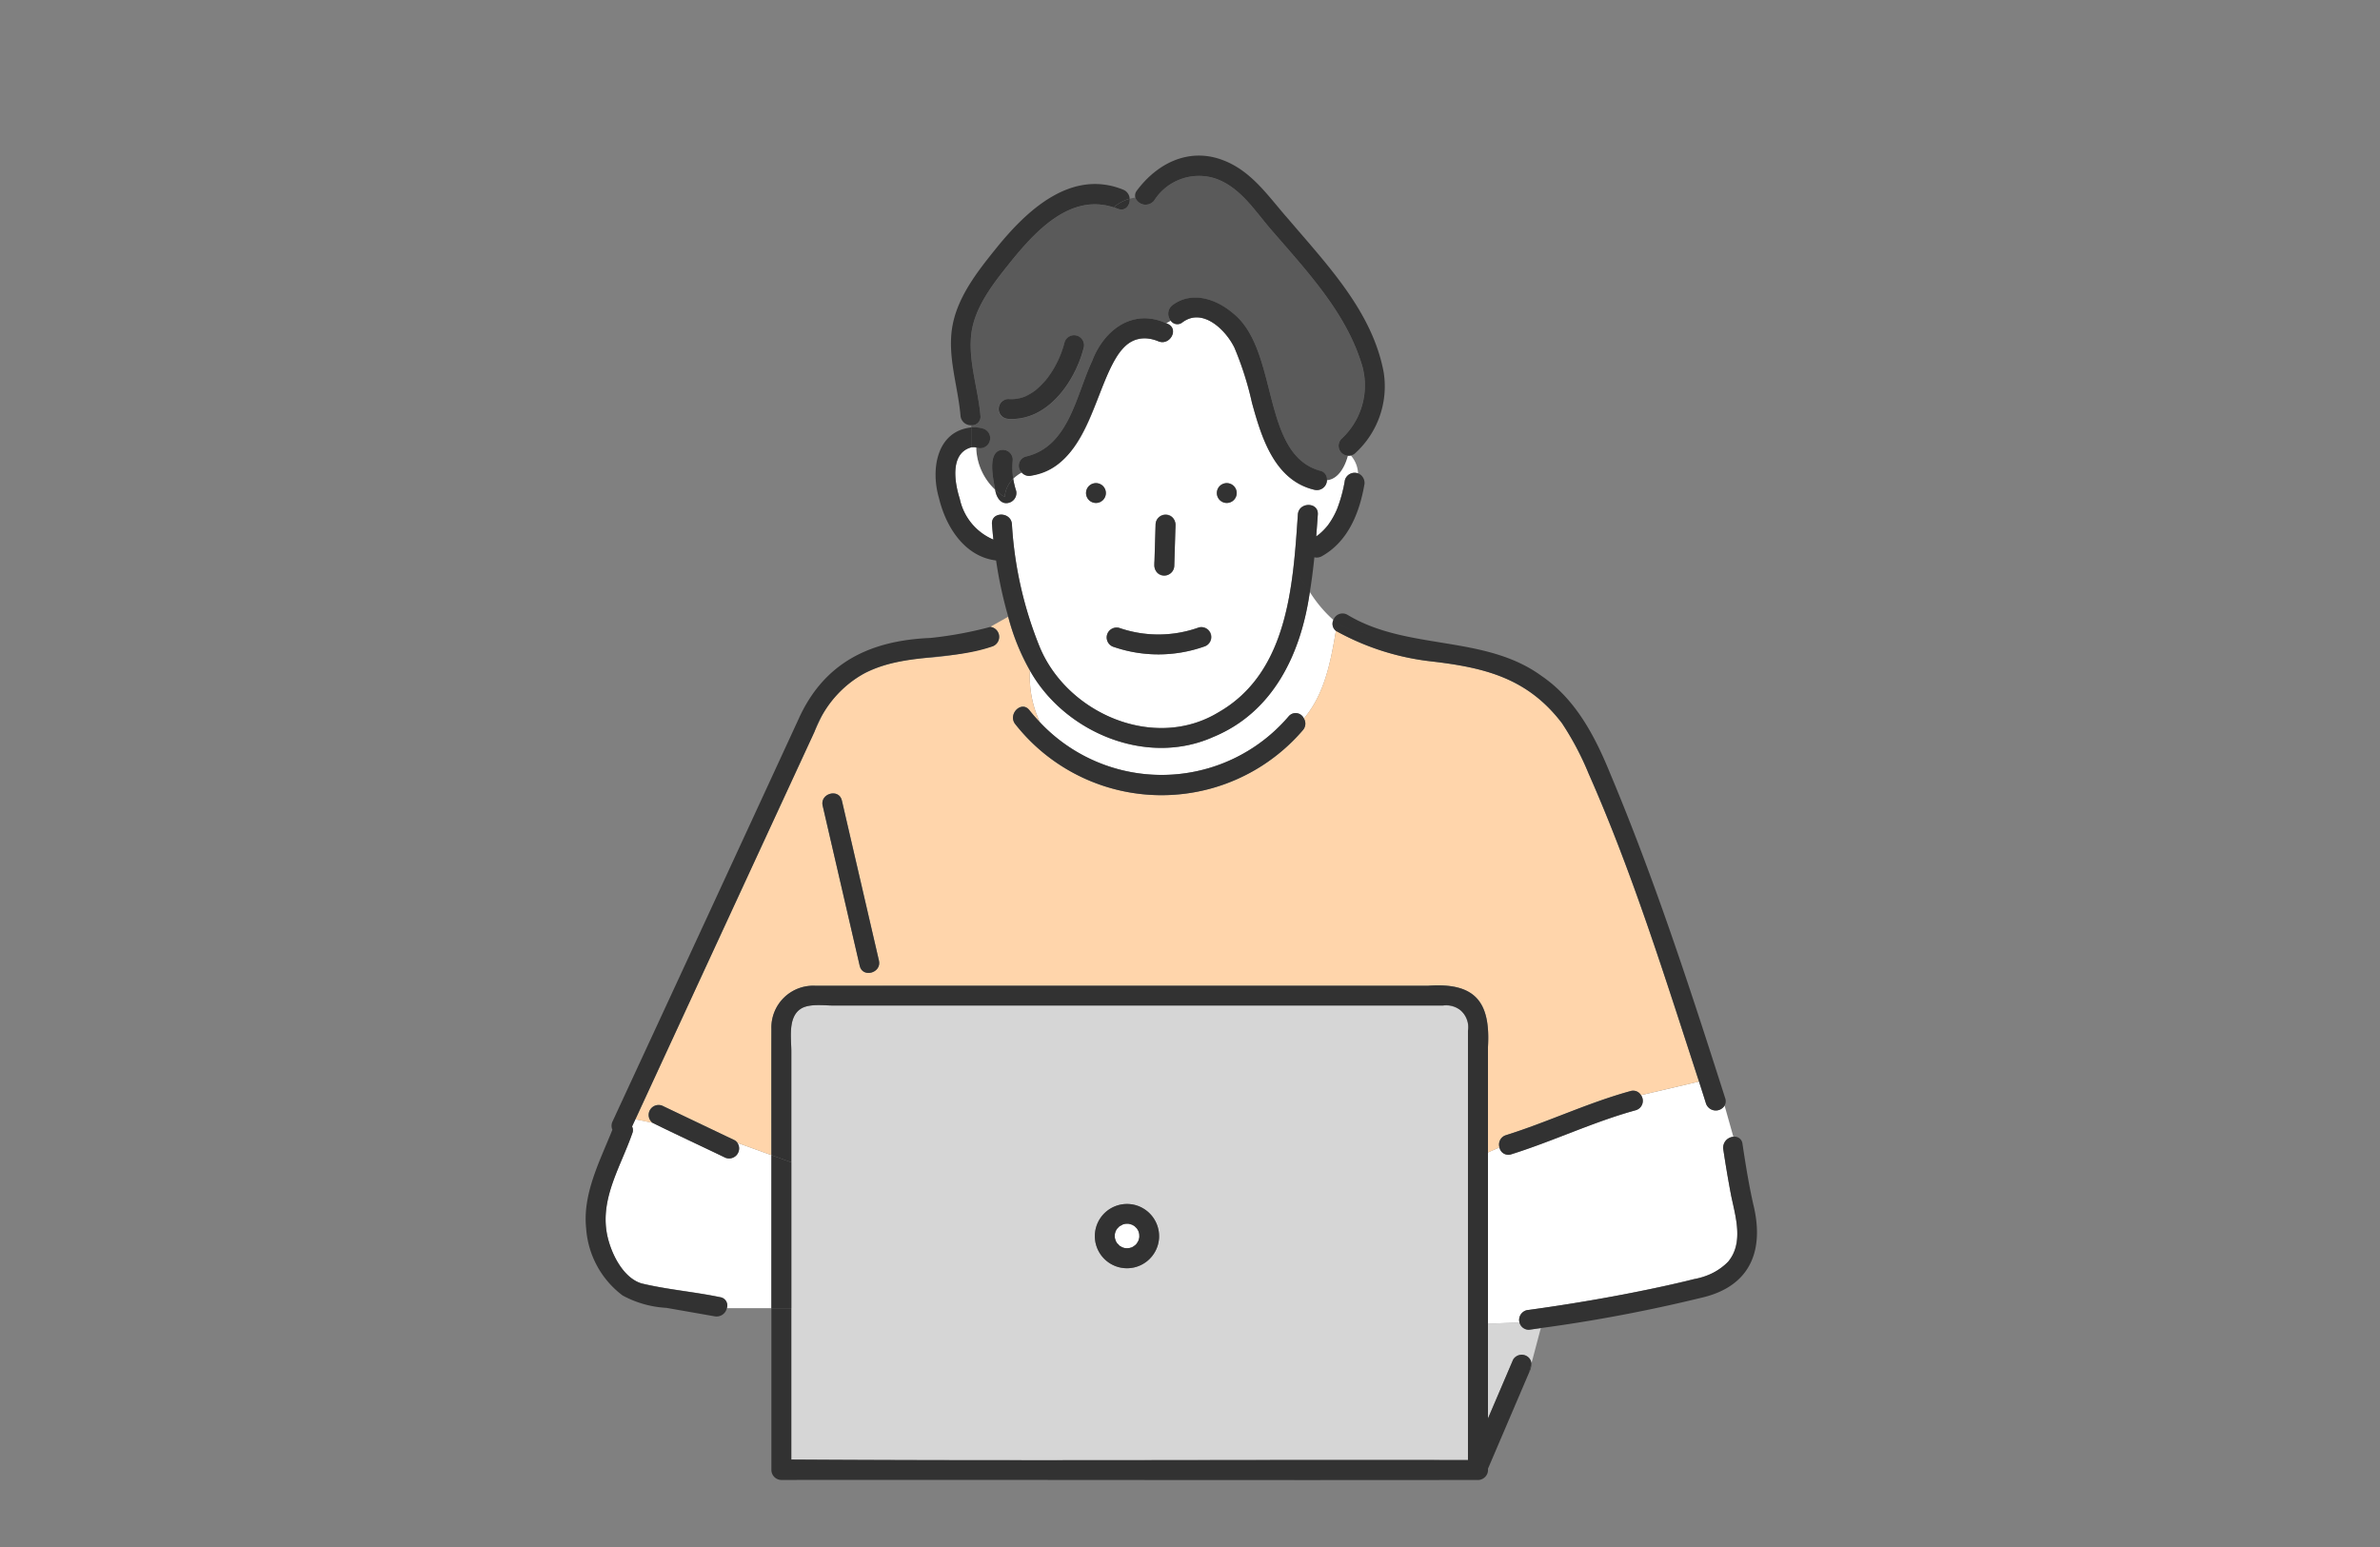 <svg xmlns="http://www.w3.org/2000/svg" xmlns:xlink="http://www.w3.org/1999/xlink" width="200" height="130" viewBox="0 0 200 130">
  <rect x="0" y="0" width="200" height="130" fill="#808080" stroke="none"/>
  <defs>
    <clipPath id="clip-path">
      <rect id="Rectangle_7068" data-name="Rectangle 7068" width="139.557" height="122.525" fill="none"/>
    </clipPath>
  </defs>
  <g id="Group_19124" data-name="Group 19124" transform="translate(-623 -1520)">
    <g id="Group_18961" data-name="Group 18961" transform="translate(434 1387.463)">
      <g id="Group_18123" data-name="Group 18123" transform="translate(219 140)" clip-path="url(#clip-path)">
        <path id="Path_8206" data-name="Path 8206" d="M128.123,194.631a.077.077,0,0,1,.013.01h0a.087.087,0,0,0-.013-.009" transform="translate(-64.264 -97.623)" fill="#6ec878"/>
        <path id="Path_8207" data-name="Path 8207" d="M128.177,194.694c.041.062.041.021.006-.018a.172.172,0,0,0-.034-.025l.028.043" transform="translate(-64.277 -97.633)" fill="#6ec878"/>
        <path id="Path_8208" data-name="Path 8208" d="M129.07,195.357a.115.115,0,0,0-.015-.012l-.008,0c.006.005.019.009.024.015" transform="translate(-64.727 -97.98)" fill="#6ec878"/>
        <path id="Path_8209" data-name="Path 8209" d="M131.871,193.009a.165.165,0,0,0,0,.033l0,.013a.244.244,0,0,1,0-.047" transform="translate(-66.142 -96.81)" fill="#6ec878"/>
        <path id="Path_8210" data-name="Path 8210" d="M128.123,192.2s.007-.005.011-.008h0a.092.092,0,0,1-.012.009" transform="translate(-64.264 -96.401)" fill="#6ec878"/>
        <path id="Path_8211" data-name="Path 8211" d="M131.082,195.056h0" transform="translate(-65.747 -97.836)" fill="#6ec878"/>
        <path id="Path_8212" data-name="Path 8212" d="M130.084,195.467h0l-.063.005a.171.171,0,0,0,.059,0" transform="translate(-65.218 -98.042)" fill="#6ec878"/>
        <path id="Path_8213" data-name="Path 8213" d="M162.1,75.169c.032-.024.052-.042,0,0" transform="translate(-81.304 -37.691)" fill="#6ec878"/>
        <path id="Path_8214" data-name="Path 8214" d="M131.153,194.971c-.016.006-.02.009-.032.015a.317.317,0,0,1-.037.027.38.38,0,0,1,.069-.042" transform="translate(-65.749 -97.794)" fill="#6ec878"/>
        <path id="Path_8215" data-name="Path 8215" d="M130.2,195.46a.2.2,0,0,0-.027,0l-.015,0a.153.153,0,0,1,.042,0" transform="translate(-65.282 -98.037)" fill="#6ec878"/>
        <path id="Path_8216" data-name="Path 8216" d="M131.882,193.127c0-.008,0-.016-.007-.024a.61.61,0,0,0,0,.067c.008.013.016,0,.005-.042" transform="translate(-66.146 -96.857)" fill="#6ec878"/>
        <path id="Path_8217" data-name="Path 8217" d="M128.929,195.294l.039.012a.3.3,0,0,0-.054-.033c-.029-.006-.039,0,.015.021" transform="translate(-64.649 -97.944)" fill="#6ec878"/>
        <path id="Path_8218" data-name="Path 8218" d="M129.416,154.912a2.163,2.163,0,0,0-1.462-.382H76.71c-.813,0-2.06-.188-2.765.3-1.059.73-.756,2.464-.756,3.579v9.3l1.818.657L73.19,167.7v12.258h0v12.723c18.954.119,37.91,0,56.865.043V156.663a2.023,2.023,0,0,0-.638-1.75m-25.328,19.159a2.7,2.7,0,1,1-1.8-2.716,2.714,2.714,0,0,1,1.8,2.716" transform="translate(-36.69 -77.491)" fill="#d6d6d6"/>
        <path id="Path_8219" data-name="Path 8219" d="M193.329,207.983l-2.647.115v7.958l2.114-4.945a.832.832,0,0,1,1.537.33l.79-2.983c-.331.046-.661.1-.993.14a.81.81,0,0,1-.8-.616" transform="translate(-95.642 -104.32)" fill="#d6d6d6"/>
        <path id="Path_8220" data-name="Path 8220" d="M55.845,176.751l-2.853-1.032a.841.841,0,0,1-1.11,1.2c-2-.968-4.028-1.9-6.019-2.885l-1.451-.3-.278.6a.684.684,0,0,1,.013.591c-.936,2.7-2.651,5.347-2.144,8.317.279,1.615,1.316,3.793,2.921,4.28,2.158.522,4.424.7,6.6,1.158a.7.7,0,0,1,.573.929h3.744Z" transform="translate(-21.022 -87.144)" fill="#fff"/>
        <path id="Path_8221" data-name="Path 8221" d="M104.073,37.5a1.148,1.148,0,0,0-.137-.023,5.026,5.026,0,0,0,1.59,3.552c-.159-.876-.732-3.306.64-3.354a.843.843,0,0,1,.838.833,7,7,0,0,0,.016,1.484c.006.039.016.078.022.117a3.861,3.861,0,0,1,.716-.525.792.792,0,0,1,.363-1.347c3.6-.85,4.2-5.144,5.549-8.022,1-2.633,3.441-4.458,6.235-3.17.121-.072.247-.143.376-.215a.91.91,0,0,1,.145-1.307c1.623-1.21,3.654-.53,5.063.664,3.929,3.086,2.33,11.837,7.321,13.247a.73.73,0,0,1,.595.8c.912-.08,1.5-1.054,1.767-2.067a.834.834,0,0,1-.556-1.412,6.1,6.1,0,0,0,1.664-6.417c-1.367-4.295-4.568-7.689-7.455-11.038-1.431-1.619-2.652-3.683-4.806-4.428a4.459,4.459,0,0,0-5.136,1.85.919.919,0,0,1-1.585-.245,3.927,3.927,0,0,0-.469.1c.041.542-.364,1.1-1,.843-.117-.047-.231-.076-.347-.114-.082.07-.164.134-.247.216.082-.082.164-.146.247-.216-3.7-1.219-6.69,2.112-8.8,4.753-1.374,1.716-2.941,3.725-3.173,5.982s.589,4.532.78,6.772a.712.712,0,0,1-.775.8v.186a2.728,2.728,0,0,1,1.007.1.834.834,0,0,1-.445,1.606m2.556-4.091a3.094,3.094,0,0,0,1.4-.209,4.791,4.791,0,0,0,.858-.506,6.624,6.624,0,0,0,1.028-1.043,8.463,8.463,0,0,0,1.445-3.018.838.838,0,0,1,1.615.443c-.712,2.839-3.034,6.216-6.344,6a.833.833,0,0,1,0-1.666" transform="translate(-51.896 -7.336)" fill="#5a5a5a"/>
        <path id="Path_8222" data-name="Path 8222" d="M102.208,49.464v0c-1.805.492-1.41,2.94-.967,4.315a4.794,4.794,0,0,0,2.827,3.436q-.068-.65-.118-1.3c-.082-1.071,1.594-1.062,1.675,0a32.5,32.5,0,0,0,2.35,10.362c2.338,5.571,9.637,8.72,15.013,5.449,5.837-3.342,6.257-10.651,6.667-16.62.073-1.065,1.749-1.07,1.675,0q-.064.92-.135,1.84h0c.063-.043.127-.086.188-.132a5.219,5.219,0,0,0,.8-.811,6.652,6.652,0,0,0,.753-1.323,12.119,12.119,0,0,0,.673-2.472.847.847,0,0,1,1.107-.554,2.445,2.445,0,0,0-.611-1.514.762.762,0,0,1-.241.021c-.267,1.013-.854,1.987-1.766,2.067a.846.846,0,0,1-1.04.807c-3.368-.787-4.461-4.4-5.261-7.322a26.862,26.862,0,0,0-1.468-4.613c-.715-1.485-2.668-3.408-4.363-2.144a.673.673,0,0,1-.991-.131c-.129.073-.255.144-.376.215,1.138.335.352,1.975-.711,1.492a2.632,2.632,0,0,0-3.455,1.285c-2.076,3.477-2.4,8.993-7.174,10.02a.81.81,0,0,1-.808-.259,3.806,3.806,0,0,0-.716.525,6.94,6.94,0,0,0,.235.986.844.844,0,0,1-.585,1.024c-.7.209-1.092-.5-1.167-1.091a5.028,5.028,0,0,1-1.59-3.552,1.275,1.275,0,0,0-.425-.007m21.477,3.005a.833.833,0,0,1,0,1.666.833.833,0,0,1,0-1.666m-6.074,6.512q.046-1.521.092-3.043a.851.851,0,0,1,.838-.832c.71.007.916.672.824,1.27q-.046,1.521-.092,3.043a.852.852,0,0,1-.837.833c-.71-.007-.917-.672-.824-1.271m-3.991,6.236a.847.847,0,0,1,1.03-.582,10.064,10.064,0,0,0,6.693-.039.833.833,0,0,1,.445,1.606,11.564,11.564,0,0,1-7.583.039.848.848,0,0,1-.585-1.024m-.929-12.748a.833.833,0,0,1,0,1.666.833.833,0,0,1,0-1.666" transform="translate(-50.593 -19.333)" fill="#fff"/>
        <path id="Path_8223" data-name="Path 8223" d="M128.873,97c-5.614,2.531-12.506-.371-15.421-5.556a8.974,8.974,0,0,0,.833,4.327,14.031,14.031,0,0,0,20.911-.5.761.761,0,0,1,1.276.192c1.725-2.044,2.238-4.689,2.689-7.365a.758.758,0,0,1-.215-.916,10.891,10.891,0,0,1-1.982-2.359c-.731,5.135-3.027,10.084-8.091,12.18" transform="translate(-56.899 -42.546)" fill="#fff"/>
        <path id="Path_8224" data-name="Path 8224" d="M211.112,176.929c-.247-1.284-.462-2.575-.656-3.868a.922.922,0,0,1,.846-1.041l-.738-2.628a.87.87,0,0,1-1.561-.168c-.192-.616-.39-1.23-.587-1.845l-4.879,1.141a.819.819,0,0,1-.444,1.271c-3.577.983-6.916,2.591-10.449,3.7a.758.758,0,0,1-1-.581l-.965.427v14.395l2.647-.114a.84.84,0,0,1,.8-1.05,138.091,138.091,0,0,0,13.852-2.583c4.2-.9,4.013-3.562,3.131-7.055" transform="translate(-95.642 -83.954)" fill="#fff"/>
        <path id="Path_8225" data-name="Path 8225" d="M120.095,132.581c3.534-1.108,6.872-2.715,10.449-3.7a.764.764,0,0,1,.889.335l4.879-1.141c-2.841-8.7-5.571-17.507-9.28-25.888a24.509,24.509,0,0,0-2.243-4.239c-2.922-3.82-6.553-4.678-11.091-5.2a21.361,21.361,0,0,1-7.9-2.55c-.452,2.677-.965,5.322-2.689,7.366a.83.83,0,0,1-.091.986,15.639,15.639,0,0,1-24.163-.51c-.657-.835.521-2.022,1.185-1.178.277.353.574.689.882,1.014a8.972,8.972,0,0,1-.833-4.327,18.679,18.679,0,0,1-1.832-4.532l-1.5.844a.846.846,0,0,1,.166,1.643,27.3,27.3,0,0,1-5.187.949c-3.832.208-7.217,1.339-9.142,4.9Q54.75,114.3,46.928,131.246l1.451.3a.835.835,0,0,1,.923-1.388l5.943,2.835a.667.667,0,0,1,.265.235l2.853,1.032c0-3.536-.007-7.072,0-10.607a3.515,3.515,0,0,1,3.657-3.628q25.775-.01,51.549,0c3.916-.277,5.237,1.335,5.01,5.146v8.863l.965-.427a.82.82,0,0,1,.552-1.025m-54.311-14.23L62.671,104.9c-.242-1.045,1.374-1.487,1.615-.443L67.4,117.908c.242,1.045-1.374,1.487-1.615.443" transform="translate(-23.538 -44.651)" fill="#ffd5ab"/>
        <path id="Path_8226" data-name="Path 8226" d="M129.811,192.388a.919.919,0,0,0-.01-.093.154.154,0,0,1-.005-.08c-.02-.079-.041-.158-.066-.236a1.962,1.962,0,0,0-.137-.229l-.174-.173-.006-.005a1.964,1.964,0,0,0-.23-.134c-.088-.027-.176-.051-.266-.074a1.921,1.921,0,0,0-.257,0,1.275,1.275,0,0,0-.26.065,1.955,1.955,0,0,1-.243.132c-.02.013-.158.1-.033.021s0,.008-.026.029-.062.071-.1.113a.126.126,0,0,1-.059.055,1.953,1.953,0,0,0-.119.2,2.056,2.056,0,0,0-.085.322c.005-.018.006-.023.01-.037.009-.07.038-.129,0,0a1.517,1.517,0,0,0,0,.261,2.318,2.318,0,0,0,.087.292,1.556,1.556,0,0,0,.109.182.145.145,0,0,1,.034.026c.055.051.12.137.158.173a.985.985,0,0,0,.2.112.147.147,0,0,1,.063.036.967.967,0,0,0,.479.064c-.027,0,0-.021.078-.01.075-.017.148-.039.222-.061h0l0,0a1.407,1.407,0,0,0,.221-.135c-.036.019-.037.007.039-.028a1.416,1.416,0,0,0,.15-.15c.046-.071.088-.143.13-.216a2.013,2.013,0,0,0,.084-.3c0-.039,0-.078,0-.117" transform="translate(-64.07 -95.982)" fill="#fff"/>
        <path id="Path_8227" data-name="Path 8227" d="M128.206,192.073c.012-.042-.037.014-.058.054a.294.294,0,0,0,.058-.054" transform="translate(-64.277 -96.333)" fill="#6ec878"/>
        <path id="Path_8228" data-name="Path 8228" d="M123.776,68.148a.833.833,0,0,0,0-1.666.833.833,0,0,0,0,1.666" transform="translate(-61.678 -33.346)" fill="#323232"/>
        <path id="Path_8229" data-name="Path 8229" d="M145.834,66.482a.833.833,0,0,0,0,1.666.833.833,0,0,0,0-1.666" transform="translate(-72.742 -33.346)" fill="#323232"/>
        <path id="Path_8230" data-name="Path 8230" d="M197.475,129.188c-2.93-9.177-5.922-18.36-9.65-27.25-1.275-3.131-2.889-6.252-5.753-8.217-4.806-3.528-11.306-2.114-16.345-5.162a.815.815,0,0,0-1.18.439,4.631,4.631,0,0,0,3.073,1.08A4.631,4.631,0,0,1,164.547,89a.757.757,0,0,0,.215.915l.066-.391-.066.391a21.361,21.361,0,0,0,7.9,2.55c4.537.516,8.175,1.38,11.091,5.2a24.511,24.511,0,0,1,2.243,4.239c3.709,8.381,6.438,17.188,9.279,25.888l1.005-.235-1.005.235c.2.615.395,1.229.587,1.845a.87.87,0,0,0,1.561.168l-.374-1.335.374,1.335a.739.739,0,0,0,.054-.612" transform="translate(-82.499 -44.361)" fill="#323232"/>
        <path id="Path_8231" data-name="Path 8231" d="M104.564,57.181a2.73,2.73,0,0,0-1.007-.1v1.675a1.264,1.264,0,0,1,.426.007,6.811,6.811,0,0,1,.133-1.634,6.811,6.811,0,0,0-.133,1.634.844.844,0,1,0,.582-1.583" transform="translate(-51.942 -28.626)" fill="#323232"/>
        <path id="Path_8232" data-name="Path 8232" d="M133.051,60.955c.064.806-.125,1.644-.125,2.292,0-.648.188-1.486.125-2.292a.847.847,0,0,0-1.107.555,12.117,12.117,0,0,1-.673,2.472,6.666,6.666,0,0,1-.753,1.323,5.219,5.219,0,0,1-.8.811c-.062.046-.125.089-.188.132h0q.072-.92.135-1.84c.074-1.07-1.6-1.066-1.675,0-.41,5.969-.83,13.278-6.667,16.62-5.376,3.27-12.675.123-15.012-5.449a32.486,32.486,0,0,1-2.351-10.362c-.081-1.062-1.757-1.071-1.675,0q.049.648.118,1.3a4.794,4.794,0,0,1-2.827-3.436c-.442-1.375-.837-3.824.967-4.315V57.092c-2.937.309-3.417,3.566-2.715,5.932.57,2.4,2.137,4.921,4.8,5.248a35.661,35.661,0,0,0,1.023,4.734l.514-.289-.514.289a18.666,18.666,0,0,0,1.832,4.531c.016-.318.041-.638.088-.964-.047.326-.072.646-.088.964,2.915,5.186,9.807,8.088,15.421,5.556,5.063-2.1,7.361-7.046,8.091-12.18-.355-.522-.707-1.055-1.087-1.559.38.5.732,1.037,1.087,1.559.159-.963.281-1.934.379-2.908a.865.865,0,0,0,.616-.084c2.2-1.224,3.161-3.615,3.576-5.968a.865.865,0,0,0-.508-1m-3.337,5.16.031-.025-.031.025" transform="translate(-48.923 -28.636)" fill="#323232"/>
        <path id="Path_8233" data-name="Path 8233" d="M127.017,92.428a11.572,11.572,0,0,0,7.583-.039.834.834,0,0,0-.446-1.606,10.059,10.059,0,0,1-6.692.04.833.833,0,0,0-.446,1.606" transform="translate(-63.405 -45.52)" fill="#323232"/>
        <path id="Path_8234" data-name="Path 8234" d="M133.895,106.3a8.146,8.146,0,0,0,1.154-1.127.761.761,0,0,0-1.276-.192,14.031,14.031,0,0,1-20.911.5,10.312,10.312,0,0,0,3.722,4.147,10.312,10.312,0,0,1-3.722-4.147c-.309-.325-.605-.661-.883-1.014-.663-.844-1.841.342-1.185,1.178a15.639,15.639,0,0,0,24.163.51.831.831,0,0,0,.092-.986,8.146,8.146,0,0,1-1.154,1.127" transform="translate(-55.476 -52.254)" fill="#323232"/>
        <path id="Path_8235" data-name="Path 8235" d="M128.2,192.088a.292.292,0,0,1-.058.054v0a.126.126,0,0,0,.059-.055" transform="translate(-64.276 -96.348)" fill="#323232"/>
        <path id="Path_8236" data-name="Path 8236" d="M130.016,195.463l.063-.006.015,0c-.073-.011-.105.005-.078.01" transform="translate(-65.209 -98.034)" fill="#323232"/>
        <path id="Path_8237" data-name="Path 8237" d="M131.871,193.156a.6.6,0,0,1,0-.067l0-.013a.154.154,0,0,0,.005.08" transform="translate(-66.14 -96.843)" fill="#323232"/>
        <path id="Path_8238" data-name="Path 8238" d="M128.992,195.308l.009,0a.153.153,0,0,0-.063-.036.323.323,0,0,1,.054.033" transform="translate(-64.673 -97.946)" fill="#323232"/>
        <path id="Path_8239" data-name="Path 8239" d="M131.057,195.029h0A.319.319,0,0,0,131.1,195c-.077.035-.076.048-.039.028" transform="translate(-65.723 -97.809)" fill="#323232"/>
        <path id="Path_8240" data-name="Path 8240" d="M128.149,194.65h0a.191.191,0,0,1,.034.025.158.158,0,0,0-.034-.025" transform="translate(-64.277 -97.633)" fill="#323232"/>
        <path id="Path_8241" data-name="Path 8241" d="M127.986,188.156a2.7,2.7,0,1,0,1.8,2.716,2.712,2.712,0,0,0-1.8-2.716m.052,2.962c-.042.073-.084.145-.13.215a1.377,1.377,0,0,1-.15.151c.011-.005.016-.008.032-.015a.38.38,0,0,0-.069.042h0a1.408,1.408,0,0,1-.22.135h0c-.074.022-.147.045-.222.062.01,0,.016,0,.027,0a.152.152,0,0,0-.042,0,.166.166,0,0,1-.063.006.96.96,0,0,1-.479-.065s.01.006.015.012-.017-.01-.024-.015c-.029-.007-.12-.041-.054-.033a1,1,0,0,1-.2-.112c-.038-.037-.1-.123-.157-.174.066.1-.012.022-.034-.025a.1.1,0,0,0-.013-.01.131.131,0,0,1,.013.009,1.531,1.531,0,0,1-.11-.182,2.318,2.318,0,0,1-.087-.292,1.468,1.468,0,0,1,0-.261l-.01.037a2.057,2.057,0,0,1,.085-.322,2.013,2.013,0,0,1,.119-.2s-.006.006-.011.008a.1.1,0,0,0,.012-.009c.021-.04.07-.1.058-.054.036-.041.073-.089.1-.112s.145-.1.026-.029.013-.008.033-.021a1.857,1.857,0,0,0,.243-.132,1.244,1.244,0,0,1,.26-.065,1.838,1.838,0,0,1,.257,0c.09.022.177.046.266.074a1.921,1.921,0,0,1,.23.134l.006.005.174.173a1.861,1.861,0,0,1,.137.229c.025.078.046.156.066.235a.282.282,0,0,1,0-.033.208.208,0,0,0,0,.046c.008.021.021.093,0,.067a.9.9,0,0,1,.01.093c0,.039,0,.078,0,.117a2.015,2.015,0,0,1-.084.3" transform="translate(-62.387 -94.292)" fill="#323232"/>
        <path id="Path_8242" data-name="Path 8242" d="M127.757,193.1c.037-.129.009-.07,0,0" transform="translate(-64.08 -96.817)" fill="#323232"/>
        <path id="Path_8243" data-name="Path 8243" d="M215.584,182.274c-.368-1.647-.635-3.321-.887-4.989a.663.663,0,0,0-.77-.6l1.221,4.351-1.221-4.351a.922.922,0,0,0-.846,1.041c.195,1.293.409,2.584.656,3.868.353,1.834,1.1,3.913-.223,5.561a5.242,5.242,0,0,1-2.908,1.494c-1.186.307-2.384.57-3.583.82-3.411.709-6.851,1.287-10.3,1.766l.032,0a.84.84,0,0,0-.8,1.05l.72-.031-.72.031a.809.809,0,0,0,.8.616c.331-.043.662-.094.993-.14l.288-1.087-.288,1.087a129.717,129.717,0,0,0,13.41-2.529c4.225-.934,5.423-4.008,4.425-7.955" transform="translate(-98.269 -88.62)" fill="#323232"/>
        <path id="Path_8244" data-name="Path 8244" d="M197.481,205.884h0" transform="translate(-99.026 -103.267)" fill="#323232"/>
        <path id="Path_8245" data-name="Path 8245" d="M203.166,169.6l1.312-.307a.764.764,0,0,0-.889-.335c-3.577.983-6.916,2.591-10.449,3.7a.82.82,0,0,0-.552,1.025l2.253-1-2.253,1a.759.759,0,0,0,1,.581c3.534-1.107,6.872-2.715,10.449-3.7a.819.819,0,0,0,.443-1.271Z" transform="translate(-96.584 -84.731)" fill="#323232"/>
        <path id="Path_8246" data-name="Path 8246" d="M78.489,119.834,81.6,133.286c.242,1.044,1.858.6,1.615-.443L80.1,119.392c-.242-1.044-1.857-.6-1.615.443" transform="translate(-39.356 -59.586)" fill="#323232"/>
        <path id="Path_8247" data-name="Path 8247" d="M133.341,182.311a.846.846,0,0,0-1.146.3l-2.114,4.945V179.6l-1.106.048,1.106-.048V165.2l-.592.261.592-.261v-8.863c.222-3.782-1.068-5.426-5.01-5.145q-25.774.007-51.548,0a3.515,3.515,0,0,0-3.658,3.627c-.007,3.536,0,7.071,0,10.607l1.675.606v-9.3c0-1.115-.3-2.849.756-3.579.705-.486,1.952-.3,2.765-.3H126.3a1.832,1.832,0,0,1,2.1,2.133v36.066c-18.955-.038-37.911.076-56.865-.043V178.291H69.865v13.6a.848.848,0,0,0,.838.833c19.479-.021,38.966.03,58.442,0a.847.847,0,0,0,.665-.223l.028-.026.016-.016a.844.844,0,0,0,.227-.677l3.444-8.056.207-.783a.767.767,0,0,0-.391-.63" transform="translate(-35.042 -75.82)" fill="#323232"/>
        <path id="Path_8248" data-name="Path 8248" d="M71.544,180.39l-1.675-.606v12.864h1.675Z" transform="translate(-35.045 -90.176)" fill="#323232"/>
        <path id="Path_8249" data-name="Path 8249" d="M197.591,215.7a1.613,1.613,0,0,0,.207-.783Z" transform="translate(-99.108 -107.8)" fill="#323232"/>
        <path id="Path_8250" data-name="Path 8250" d="M54.42,173.718l2.21.8a.665.665,0,0,0-.265-.235l-5.942-2.835a.835.835,0,0,0-.923,1.388l2.391.5-2.391-.5c1.991.987,4.017,1.917,6.019,2.885a.841.841,0,0,0,1.11-1.2Z" transform="translate(-24.659 -85.941)" fill="#323232"/>
        <path id="Path_8251" data-name="Path 8251" d="M72.553,90.715,70.1,92.1l2.455-1.38a32.561,32.561,0,0,1-5.02.927c-5.071.207-8.95,2.062-11.089,6.808q-7.8,16.918-15.636,33.822a.838.838,0,0,0-.014.7c-1.06,2.653-2.522,5.4-2.2,8.326a7.709,7.709,0,0,0,3.062,5.6,8.693,8.693,0,0,0,3.676,1.039l4.063.712a.886.886,0,0,0,1.018-.677h0a.7.7,0,0,0-.573-.929c-2.181-.455-4.447-.636-6.6-1.157-1.6-.488-2.642-2.666-2.921-4.281-.507-2.97,1.208-5.611,2.144-8.317a.684.684,0,0,0-.013-.591l.279-.6-.825-.171.825.171L57.778,99.535A9.314,9.314,0,0,1,62.006,94.6c3.325-1.7,7.229-1.014,10.714-2.238a.846.846,0,0,0-.166-1.643" transform="translate(-19.336 -45.501)" fill="#323232"/>
        <path id="Path_8252" data-name="Path 8252" d="M108.862,63.3c-.006-.039-.016-.078-.022-.118a7,7,0,0,1-.017-1.484.842.842,0,0,0-.837-.833c-1.373.049-.8,2.475-.641,3.354a5.463,5.463,0,0,0,.8.619,2.332,2.332,0,0,1,.713-1.538" transform="translate(-53.715 -30.528)" fill="#323232"/>
        <path id="Path_8253" data-name="Path 8253" d="M109.352,66.735a6.923,6.923,0,0,1-.235-.986,2.329,2.329,0,0,0-.713,1.538,5.961,5.961,0,0,0,.531.3,5.961,5.961,0,0,1-.531-.3,2.991,2.991,0,0,0-.028.3,2.991,2.991,0,0,1,.028-.3,5.441,5.441,0,0,1-.8-.619c.076.587.466,1.3,1.167,1.091a.844.844,0,0,0,.585-1.024" transform="translate(-53.97 -32.978)" fill="#323232"/>
        <path id="Path_8254" data-name="Path 8254" d="M134.54,72.616q-.052,1.74-.105,3.481a.838.838,0,0,0,1.675,0q.053-1.74.105-3.481a.838.838,0,0,0-1.675,0" transform="translate(-67.43 -36.011)" fill="#323232"/>
        <path id="Path_8255" data-name="Path 8255" d="M124.125,39.168c-.044-.021-.09-.035-.135-.054-.422.252-.76.526-.76,1.024,0-.5.338-.773.76-1.024-2.8-1.285-5.235.534-6.235,3.17-1.351,2.876-1.946,7.173-5.549,8.022a.791.791,0,0,0-.363,1.347c.25-.146.513-.279.778-.41-.265.132-.528.264-.778.41a.81.81,0,0,0,.808.26c6.482-.962,5.178-13.364,10.628-11.306.97.456,1.821-.98.846-1.438" transform="translate(-55.979 -19.407)" fill="#323232"/>
        <path id="Path_8256" data-name="Path 8256" d="M115.325,42.56a.838.838,0,0,0-1.615-.443,8.471,8.471,0,0,1-1.445,3.018,6.667,6.667,0,0,1-1.028,1.043,4.851,4.851,0,0,1-.858.506,3.107,3.107,0,0,1-1.4.209.833.833,0,0,0,0,1.665c3.31.218,5.632-3.158,6.344-6" transform="translate(-54.249 -20.823)" fill="#323232"/>
        <path id="Path_8257" data-name="Path 8257" d="M148.7,50.049a2.081,2.081,0,0,0,1.416.5.73.73,0,0,0-.595-.8c-4.985-1.4-3.4-10.168-7.321-13.246-1.408-1.194-3.44-1.874-5.062-.665a.91.91,0,0,0-.145,1.308,2.493,2.493,0,0,0,1.1-.981,2.493,2.493,0,0,1-1.1.981.673.673,0,0,0,.991.131c1.7-1.263,3.647.659,4.363,2.144a26.863,26.863,0,0,1,1.468,4.613c.8,2.919,1.893,6.535,5.261,7.322a.846.846,0,0,0,1.04-.807,2.081,2.081,0,0,1-1.416-.5" transform="translate(-68.608 -17.659)" fill="#323232"/>
        <path id="Path_8258" data-name="Path 8258" d="M114.61,16.524c-4.389-1.768-8.119,1.768-10.661,4.918-1.517,1.88-3.17,3.972-3.655,6.394-.517,2.584.432,5.126.65,7.686a.874.874,0,0,0,.9.8v0a.713.713,0,0,0,.776-.8c-.191-2.24-1.013-4.511-.78-6.772s1.8-4.265,3.173-5.981c2.115-2.641,5.1-5.972,8.8-4.753a3.439,3.439,0,0,1,1.346-.73.867.867,0,0,0-.553-.763" transform="translate(-50.229 -8.051)" fill="#323232"/>
        <path id="Path_8259" data-name="Path 8259" d="M127.58,19.261c.116.038.23.066.347.114.634.256,1.039-.3,1-.843a3.452,3.452,0,0,0-1.346.73" transform="translate(-63.992 -9.295)" fill="#323232"/>
        <path id="Path_8260" data-name="Path 8260" d="M152.073,29.481c-.941-5.1-4.756-9.05-8-12.87-1.723-1.938-3.128-4.151-5.706-5.039-2.785-.957-5.362.389-7.027,2.616a.678.678,0,0,0-.139.6,8.8,8.8,0,0,1,1.289-.065,8.8,8.8,0,0,0-1.289.065.919.919,0,0,0,1.585.245,4.46,4.46,0,0,1,5.136-1.85c2.155.746,3.375,2.81,4.806,4.429,2.887,3.348,6.088,6.743,7.455,11.037a6.1,6.1,0,0,1-1.664,6.418.834.834,0,0,0,.556,1.412,4.91,4.91,0,0,0,.168-1.212,4.91,4.91,0,0,1-.168,1.212.759.759,0,0,0,.24-.02c-.024-.027-.045-.055-.072-.082.027.026.048.055.072.082a.823.823,0,0,0,.389-.213,7.59,7.59,0,0,0,2.37-6.76" transform="translate(-65.796 -5.648)" fill="#323232"/>
      </g>
    </g>
    <rect id="Rectangle_7892" data-name="Rectangle 7892" width="200" height="130" transform="translate(623 1520)" fill="none"/>
  </g>
</svg>
